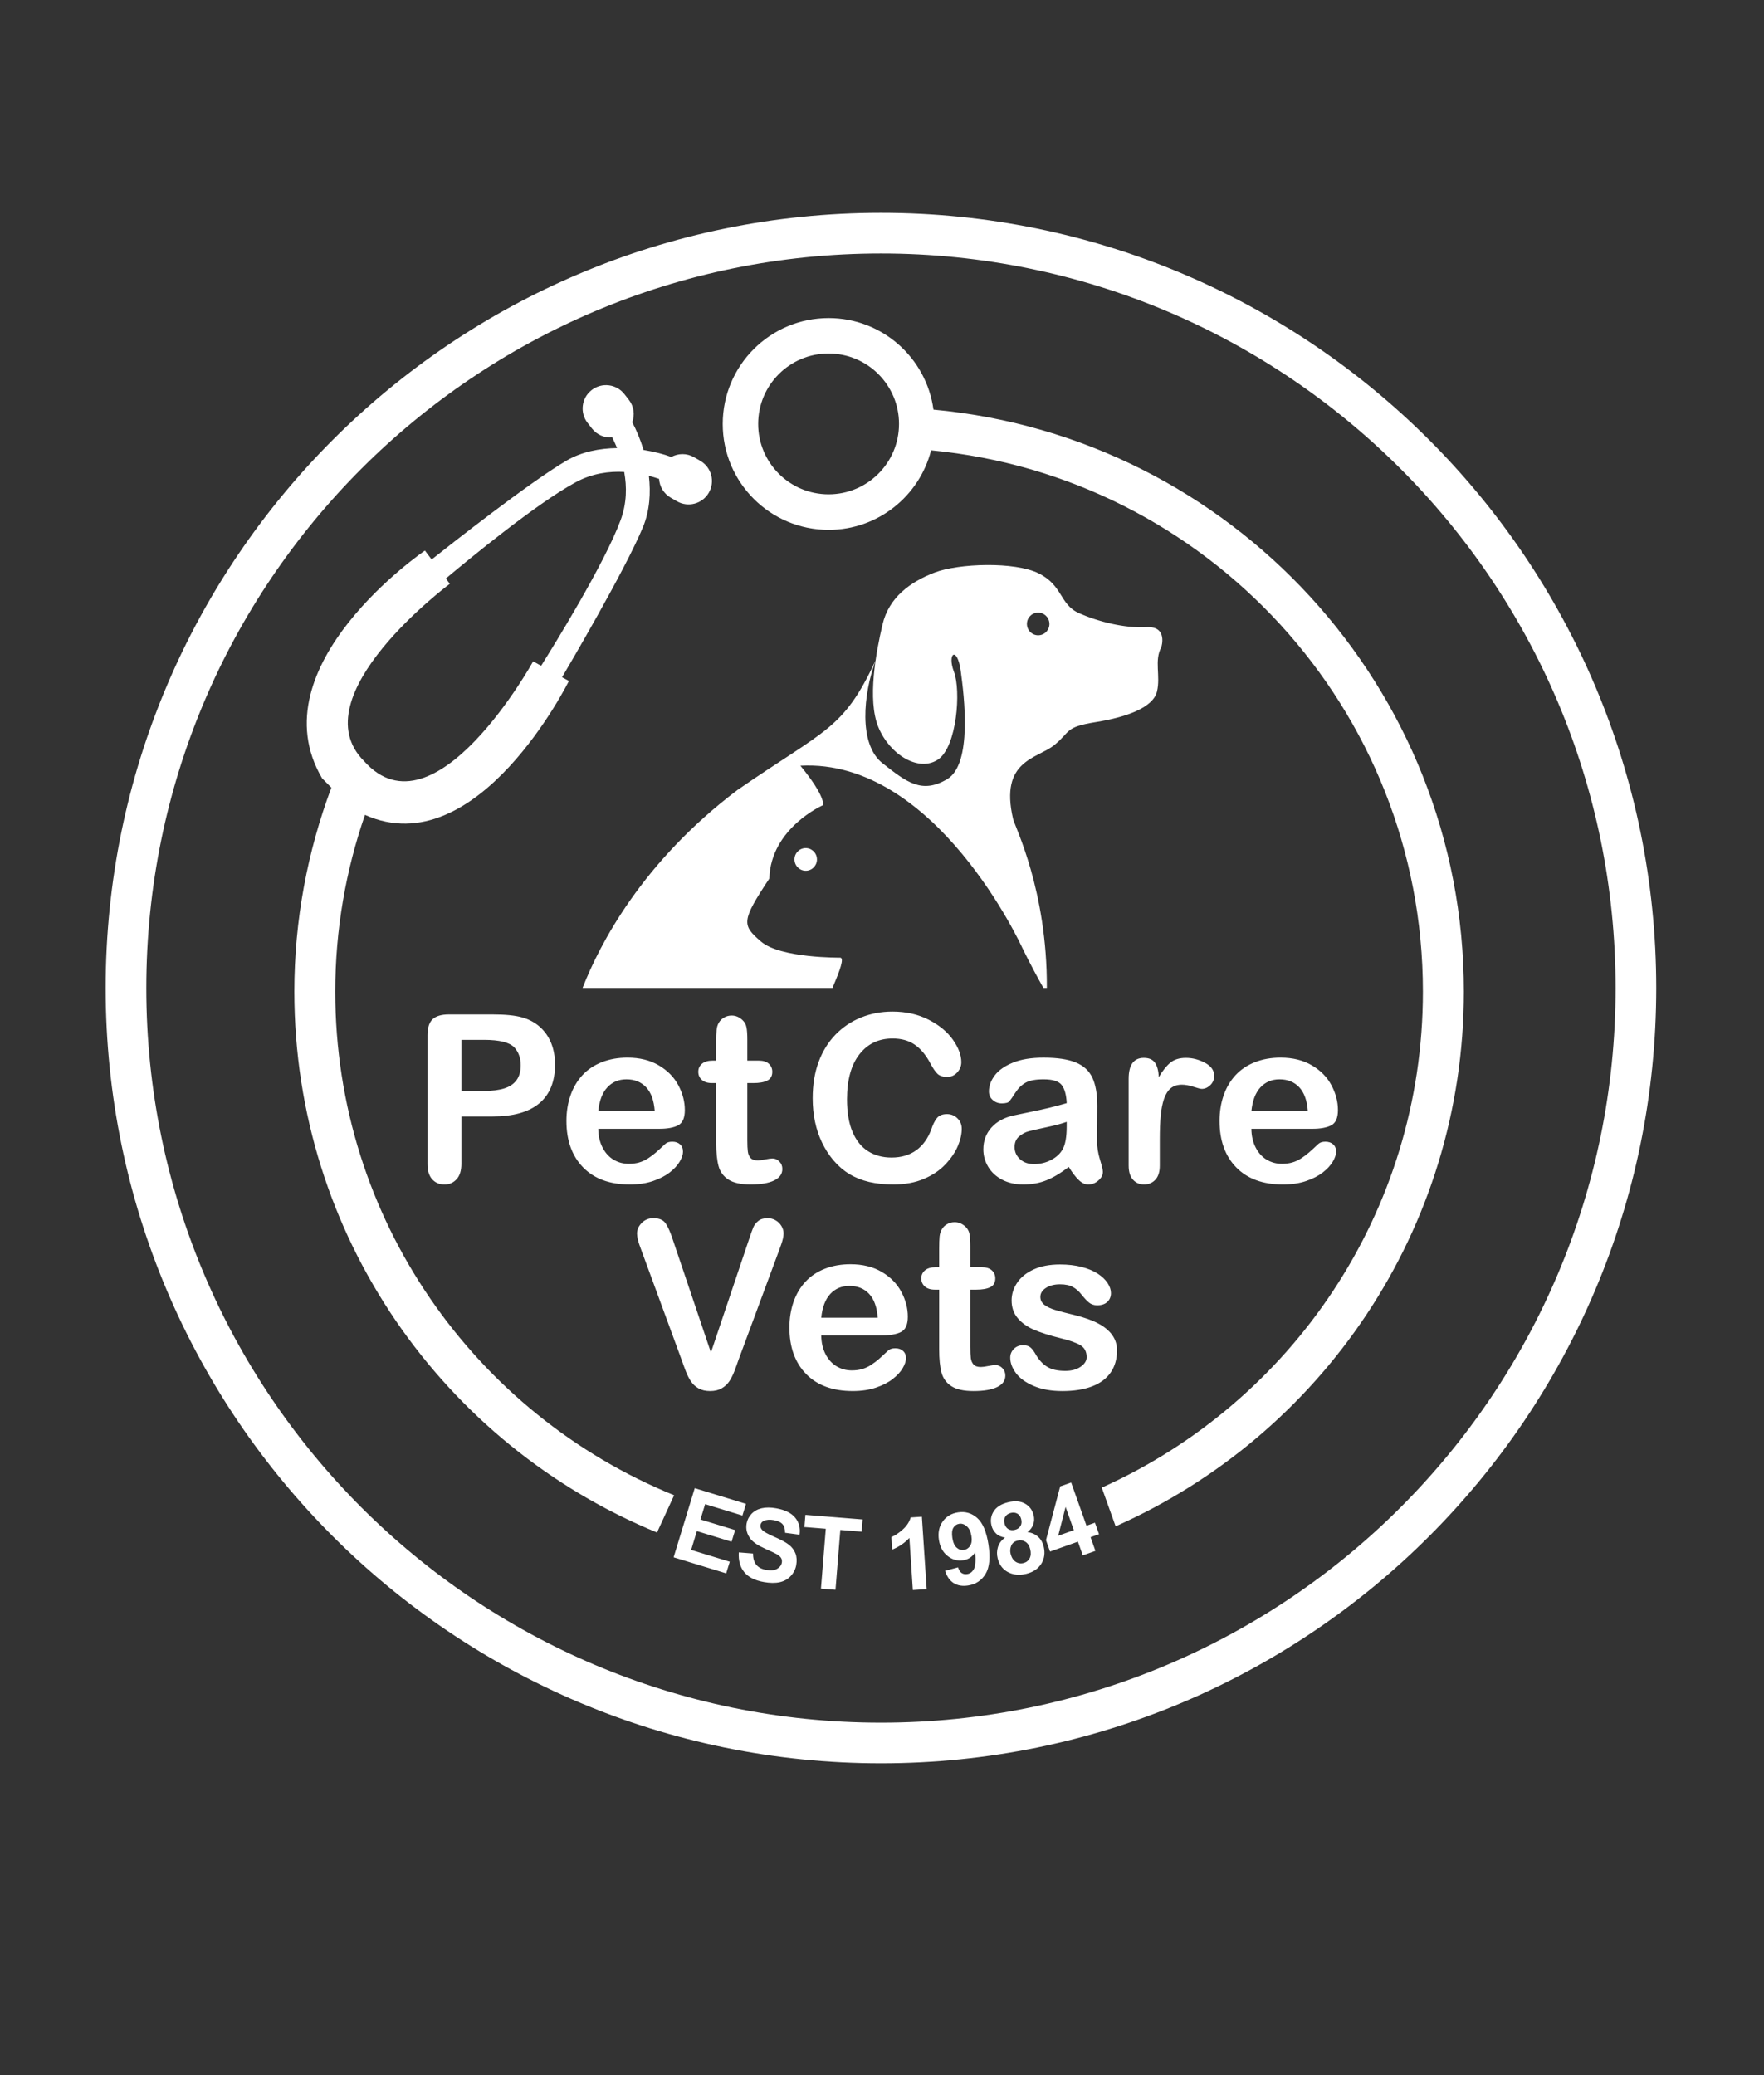 <?xml version="1.0" encoding="UTF-8"?>
<svg xmlns="http://www.w3.org/2000/svg" width="102" height="120" viewBox="0 0 102 120" fill="none">
  <rect x="0" y="0" width="102" height="120" fill="#333333" stroke="none"/>
  <path d="M64.315 77.207C64.133 76.95 63.865 76.727 63.511 76.538C63.157 76.349 62.7 76.186 62.142 76.05C61.672 75.936 61.303 75.839 61.034 75.76C60.766 75.68 60.553 75.581 60.394 75.46C60.236 75.339 60.157 75.184 60.157 74.995C60.157 74.788 60.265 74.615 60.48 74.477C60.695 74.339 60.966 74.269 61.291 74.269C61.608 74.269 61.858 74.322 62.043 74.428C62.228 74.533 62.388 74.674 62.525 74.85C62.692 75.061 62.84 75.219 62.969 75.325C63.099 75.43 63.257 75.483 63.441 75.483C63.696 75.483 63.893 75.417 64.031 75.285C64.17 75.153 64.239 74.984 64.239 74.777C64.239 74.588 64.174 74.395 64.044 74.197C63.915 73.999 63.725 73.819 63.477 73.656C63.229 73.493 62.919 73.364 62.547 73.267C62.176 73.17 61.757 73.122 61.291 73.122C60.697 73.122 60.191 73.217 59.771 73.409C59.351 73.6 59.033 73.856 58.817 74.177C58.602 74.498 58.494 74.839 58.494 75.2C58.494 75.604 58.611 75.945 58.844 76.222C59.077 76.499 59.388 76.722 59.777 76.891C60.166 77.06 60.671 77.222 61.291 77.376C61.84 77.508 62.235 77.647 62.474 77.791C62.714 77.937 62.834 78.167 62.834 78.484C62.834 78.691 62.718 78.874 62.488 79.035C62.257 79.195 61.961 79.275 61.601 79.275C61.156 79.275 60.806 79.196 60.549 79.038C60.291 78.88 60.071 78.64 59.886 78.319C59.794 78.152 59.697 78.022 59.596 77.93C59.494 77.837 59.349 77.791 59.16 77.791C58.945 77.791 58.767 77.862 58.626 78.002C58.486 78.143 58.415 78.312 58.415 78.51C58.415 78.809 58.525 79.107 58.745 79.404C58.965 79.701 59.306 79.948 59.768 80.146C60.23 80.344 60.783 80.443 61.43 80.443C62.107 80.443 62.682 80.351 63.154 80.169C63.627 79.987 63.984 79.718 64.226 79.364C64.468 79.01 64.589 78.585 64.589 78.088C64.589 77.758 64.498 77.465 64.315 77.207ZM53.486 73.461C53.343 73.582 53.271 73.737 53.271 73.926C53.271 74.115 53.34 74.271 53.475 74.394C53.612 74.518 53.81 74.579 54.069 74.579H54.306V78.035C54.306 78.594 54.351 79.04 54.441 79.374C54.532 79.709 54.722 79.97 55.012 80.159C55.303 80.348 55.729 80.443 56.292 80.443C56.885 80.443 57.341 80.366 57.657 80.212C57.974 80.058 58.132 79.836 58.132 79.546C58.132 79.374 58.074 79.23 57.957 79.113C57.841 78.997 57.71 78.939 57.565 78.939C57.464 78.939 57.323 78.958 57.143 78.995C56.962 79.032 56.82 79.051 56.714 79.051C56.52 79.051 56.381 79.004 56.295 78.909C56.209 78.814 56.157 78.691 56.136 78.54C56.117 78.388 56.107 78.171 56.107 77.89V74.579H56.443C56.799 74.579 57.073 74.531 57.264 74.434C57.456 74.338 57.551 74.168 57.551 73.926C57.551 73.737 57.484 73.582 57.35 73.461C57.216 73.341 57.021 73.28 56.766 73.28H56.107V72.053C56.107 71.75 56.09 71.516 56.057 71.351C56.024 71.186 55.946 71.047 55.823 70.933C55.638 70.761 55.431 70.675 55.203 70.675C55.04 70.675 54.893 70.714 54.761 70.791C54.629 70.868 54.528 70.968 54.458 71.091C54.388 71.21 54.345 71.351 54.329 71.516C54.314 71.681 54.306 71.909 54.306 72.199V73.281H54.108C53.836 73.28 53.629 73.34 53.486 73.461ZM48.011 74.826C48.299 74.517 48.667 74.362 49.116 74.362C49.587 74.362 49.966 74.514 50.254 74.82C50.542 75.126 50.708 75.586 50.752 76.202H47.487C47.548 75.595 47.723 75.136 48.011 74.826ZM52.104 77.023C52.363 76.888 52.493 76.595 52.493 76.142C52.493 75.654 52.368 75.175 52.117 74.704C51.867 74.234 51.489 73.85 50.986 73.553C50.483 73.257 49.879 73.108 49.176 73.108C48.635 73.108 48.142 73.195 47.698 73.369C47.254 73.542 46.88 73.792 46.577 74.117C46.273 74.443 46.043 74.833 45.884 75.288C45.726 75.743 45.647 76.237 45.647 76.769C45.647 77.899 45.967 78.793 46.609 79.453C47.251 80.113 48.151 80.442 49.307 80.442C49.812 80.442 50.26 80.376 50.649 80.244C51.038 80.113 51.361 79.947 51.618 79.746C51.876 79.546 52.068 79.338 52.196 79.12C52.323 78.902 52.387 78.712 52.387 78.549C52.387 78.364 52.33 78.222 52.215 78.12C52.101 78.019 51.952 77.968 51.767 77.968C51.596 77.968 51.464 78.008 51.371 78.087C51.147 78.298 50.965 78.465 50.824 78.589C50.683 78.712 50.529 78.827 50.362 78.935C50.195 79.043 50.022 79.122 49.844 79.172C49.666 79.223 49.47 79.248 49.254 79.248C48.933 79.248 48.64 79.169 48.374 79.011C48.108 78.852 47.894 78.617 47.734 78.305C47.574 77.993 47.491 77.632 47.487 77.223H51.009C51.479 77.224 51.844 77.157 52.104 77.023ZM38.494 70.751C38.355 70.546 38.119 70.444 37.785 70.444C37.512 70.444 37.286 70.536 37.105 70.721C36.925 70.905 36.835 71.11 36.835 71.334C36.835 71.422 36.849 71.53 36.878 71.657C36.907 71.785 36.941 71.904 36.983 72.014C37.025 72.124 37.066 72.236 37.105 72.35L39.407 78.616C39.491 78.857 39.574 79.086 39.658 79.302C39.741 79.517 39.839 79.71 39.951 79.879C40.063 80.048 40.21 80.184 40.393 80.288C40.576 80.391 40.799 80.443 41.063 80.443C41.327 80.443 41.55 80.39 41.732 80.284C41.914 80.179 42.061 80.043 42.17 79.879C42.28 79.714 42.377 79.522 42.461 79.305C42.544 79.087 42.628 78.857 42.711 78.616L45.053 72.297C45.092 72.183 45.132 72.072 45.172 71.964C45.211 71.856 45.244 71.746 45.27 71.634C45.297 71.522 45.31 71.418 45.31 71.321C45.31 71.18 45.269 71.041 45.188 70.902C45.106 70.764 44.994 70.653 44.851 70.569C44.708 70.486 44.553 70.444 44.386 70.444C44.158 70.444 43.977 70.498 43.846 70.606C43.714 70.713 43.619 70.834 43.562 70.968C43.505 71.103 43.419 71.341 43.305 71.684L41.108 78.213L38.919 71.73C38.774 71.281 38.633 70.955 38.494 70.751Z" fill="white"></path>
  <path d="M72.883 62.88C73.171 62.57 73.539 62.415 73.987 62.415C74.458 62.415 74.837 62.568 75.125 62.873C75.413 63.179 75.579 63.64 75.623 64.255H72.359C72.42 63.648 72.595 63.19 72.883 62.88ZM76.975 65.076C77.234 64.942 77.364 64.648 77.364 64.195C77.364 63.708 77.239 63.228 76.988 62.757C76.738 62.287 76.361 61.903 75.857 61.607C75.354 61.31 74.751 61.161 74.047 61.161C73.506 61.161 73.014 61.248 72.569 61.422C72.125 61.596 71.751 61.845 71.448 62.17C71.144 62.496 70.914 62.886 70.755 63.341C70.597 63.796 70.518 64.29 70.518 64.822C70.518 65.952 70.839 66.847 71.481 67.506C72.123 68.166 73.022 68.496 74.178 68.496C74.684 68.496 75.132 68.43 75.521 68.298C75.91 68.166 76.233 68 76.49 67.8C76.747 67.6 76.939 67.391 77.067 67.173C77.195 66.956 77.258 66.765 77.258 66.603C77.258 66.418 77.201 66.275 77.087 66.174C76.973 66.073 76.823 66.022 76.639 66.022C76.467 66.022 76.335 66.062 76.243 66.141C76.019 66.352 75.836 66.519 75.696 66.642C75.555 66.765 75.401 66.88 75.234 66.988C75.067 67.096 74.894 67.175 74.716 67.225C74.538 67.276 74.342 67.301 74.126 67.301C73.805 67.301 73.512 67.222 73.246 67.064C72.98 66.906 72.766 66.671 72.606 66.358C72.446 66.046 72.363 65.686 72.359 65.277H75.881C76.351 65.278 76.716 65.21 76.975 65.076ZM67.115 64.522C67.15 64.146 67.214 63.822 67.306 63.549C67.399 63.277 67.528 63.071 67.695 62.932C67.862 62.794 68.078 62.725 68.342 62.725C68.535 62.725 68.759 62.765 69.011 62.847C69.264 62.928 69.424 62.969 69.489 62.969C69.665 62.969 69.829 62.898 69.981 62.754C70.132 62.611 70.208 62.43 70.208 62.21C70.208 61.898 70.03 61.647 69.674 61.458C69.318 61.269 68.951 61.175 68.573 61.175C68.194 61.175 67.892 61.269 67.666 61.458C67.439 61.648 67.218 61.927 67.003 62.296C66.99 61.927 66.917 61.648 66.785 61.458C66.653 61.269 66.438 61.175 66.139 61.175C65.554 61.175 65.262 61.579 65.262 62.388V67.401C65.262 67.762 65.345 68.034 65.512 68.219C65.679 68.403 65.893 68.496 66.152 68.496C66.416 68.496 66.633 68.404 66.805 68.222C66.977 68.04 67.062 67.766 67.062 67.401V65.897C67.062 65.356 67.079 64.898 67.115 64.522ZM61.68 65.132C61.68 65.757 61.599 66.205 61.436 66.478C61.295 66.724 61.074 66.925 60.773 67.082C60.472 67.238 60.144 67.316 59.787 67.316C59.453 67.316 59.182 67.22 58.976 67.029C58.769 66.838 58.666 66.606 58.666 66.333C58.666 66.069 58.754 65.864 58.93 65.716C59.106 65.569 59.29 65.47 59.484 65.42C59.677 65.369 60.026 65.29 60.529 65.182C61.033 65.075 61.416 64.972 61.68 64.875V65.132ZM62.373 68.235C62.553 68.409 62.736 68.496 62.92 68.496C63.14 68.496 63.337 68.42 63.511 68.268C63.684 68.117 63.771 67.948 63.771 67.764C63.771 67.658 63.715 67.422 63.603 67.055C63.491 66.688 63.435 66.335 63.435 65.996C63.439 65.635 63.443 65.308 63.445 65.013C63.447 64.718 63.449 64.36 63.449 63.938C63.449 63.27 63.355 62.733 63.168 62.329C62.981 61.924 62.661 61.629 62.209 61.442C61.756 61.255 61.134 61.162 60.342 61.162C59.634 61.162 59.043 61.258 58.568 61.452C58.093 61.645 57.744 61.892 57.519 62.191C57.295 62.49 57.183 62.797 57.183 63.114C57.183 63.316 57.257 63.483 57.404 63.612C57.551 63.742 57.726 63.807 57.928 63.807C58.153 63.807 58.299 63.766 58.367 63.685C58.435 63.603 58.552 63.435 58.716 63.18C58.882 62.925 59.079 62.734 59.31 62.606C59.541 62.479 59.885 62.415 60.342 62.415C60.874 62.415 61.225 62.526 61.394 62.748C61.563 62.97 61.659 63.319 61.681 63.793C61.303 63.903 60.952 63.997 60.629 64.073C60.306 64.15 59.918 64.235 59.465 64.327C59.012 64.42 58.729 64.479 58.614 64.505C58.069 64.624 57.64 64.857 57.328 65.205C57.016 65.552 56.86 65.972 56.86 66.464C56.86 66.829 56.955 67.168 57.144 67.48C57.333 67.792 57.602 68.04 57.952 68.222C58.301 68.404 58.707 68.496 59.169 68.496C59.674 68.496 60.13 68.411 60.537 68.242C60.944 68.073 61.365 67.819 61.8 67.48C62.001 67.81 62.192 68.062 62.373 68.235ZM55.361 64.67C55.194 64.508 54.994 64.426 54.761 64.426C54.489 64.426 54.291 64.507 54.168 64.667C54.045 64.828 53.941 65.035 53.858 65.29C53.66 65.831 53.366 66.241 52.977 66.52C52.588 66.8 52.112 66.939 51.55 66.939C51.031 66.939 50.578 66.816 50.191 66.57C49.804 66.324 49.505 65.951 49.294 65.452C49.083 64.953 48.977 64.328 48.977 63.576C48.977 62.45 49.216 61.582 49.693 60.971C50.17 60.359 50.811 60.054 51.615 60.054C52.121 60.054 52.546 60.173 52.892 60.41C53.237 60.647 53.537 61.006 53.792 61.485C53.945 61.775 54.085 61.98 54.211 62.099C54.336 62.217 54.524 62.276 54.774 62.276C54.998 62.276 55.19 62.191 55.348 62.019C55.506 61.848 55.586 61.65 55.586 61.426C55.586 61.017 55.423 60.583 55.098 60.123C54.772 59.663 54.304 59.278 53.693 58.966C53.082 58.654 52.385 58.497 51.602 58.497C50.96 58.497 50.355 58.611 49.788 58.84C49.221 59.069 48.726 59.402 48.304 59.839C47.882 60.277 47.558 60.803 47.332 61.419C47.105 62.035 46.992 62.731 46.992 63.51C46.992 63.989 47.037 64.442 47.127 64.868C47.217 65.295 47.352 65.696 47.532 66.072C47.713 66.448 47.931 66.787 48.185 67.091C48.471 67.425 48.785 67.695 49.125 67.899C49.466 68.103 49.845 68.254 50.263 68.351C50.681 68.447 51.145 68.496 51.654 68.496C52.327 68.496 52.917 68.388 53.422 68.172C53.928 67.957 54.343 67.677 54.668 67.331C54.993 66.986 55.232 66.635 55.384 66.276C55.536 65.918 55.611 65.585 55.611 65.277C55.612 65.035 55.529 64.833 55.361 64.67ZM40.592 61.514C40.449 61.635 40.378 61.791 40.378 61.979C40.378 62.169 40.446 62.325 40.582 62.448C40.718 62.571 40.916 62.632 41.176 62.632H41.413V66.088C41.413 66.647 41.458 67.093 41.548 67.427C41.638 67.762 41.828 68.023 42.119 68.212C42.409 68.401 42.835 68.496 43.398 68.496C43.992 68.496 44.447 68.419 44.763 68.265C45.08 68.111 45.238 67.889 45.238 67.599C45.238 67.427 45.18 67.283 45.063 67.166C44.947 67.05 44.816 66.992 44.671 66.992C44.57 66.992 44.429 67.011 44.249 67.048C44.069 67.085 43.926 67.104 43.82 67.104C43.627 67.104 43.487 67.057 43.401 66.962C43.315 66.868 43.263 66.744 43.243 66.593C43.223 66.441 43.213 66.224 43.213 65.943V62.632H43.549C43.906 62.632 44.179 62.584 44.37 62.487C44.562 62.39 44.657 62.221 44.657 61.979C44.657 61.79 44.59 61.635 44.456 61.514C44.322 61.393 44.127 61.333 43.872 61.333H43.213V60.106C43.213 59.802 43.196 59.568 43.163 59.404C43.131 59.239 43.052 59.099 42.929 58.985C42.744 58.813 42.538 58.727 42.309 58.727C42.146 58.727 41.999 58.766 41.867 58.843C41.735 58.92 41.635 59.02 41.564 59.143C41.493 59.262 41.45 59.404 41.435 59.569C41.42 59.733 41.412 59.961 41.412 60.251V61.333H41.214C40.943 61.333 40.735 61.394 40.592 61.514ZM35.118 62.88C35.406 62.57 35.774 62.415 36.223 62.415C36.693 62.415 37.072 62.568 37.361 62.873C37.649 63.179 37.815 63.64 37.859 64.255H34.594C34.655 63.648 34.83 63.19 35.118 62.88ZM39.211 65.076C39.47 64.942 39.599 64.648 39.599 64.195C39.599 63.708 39.474 63.228 39.224 62.757C38.973 62.287 38.596 61.903 38.092 61.607C37.589 61.31 36.985 61.161 36.282 61.161C35.741 61.161 35.249 61.248 34.804 61.422C34.36 61.596 33.986 61.845 33.683 62.17C33.379 62.496 33.149 62.886 32.99 63.341C32.832 63.796 32.753 64.29 32.753 64.822C32.753 65.952 33.074 66.847 33.716 67.506C34.358 68.166 35.257 68.496 36.413 68.496C36.919 68.496 37.367 68.43 37.756 68.298C38.145 68.166 38.468 68 38.725 67.8C38.982 67.6 39.175 67.391 39.302 67.173C39.43 66.956 39.493 66.765 39.493 66.603C39.493 66.418 39.436 66.275 39.322 66.174C39.208 66.073 39.058 66.022 38.873 66.022C38.702 66.022 38.57 66.062 38.478 66.141C38.254 66.352 38.071 66.519 37.931 66.642C37.79 66.765 37.636 66.88 37.469 66.988C37.301 67.096 37.129 67.175 36.951 67.225C36.773 67.276 36.576 67.301 36.361 67.301C36.04 67.301 35.746 67.222 35.48 67.064C35.214 66.906 35.001 66.671 34.84 66.358C34.68 66.046 34.597 65.686 34.593 65.277H38.115C38.586 65.278 38.951 65.21 39.211 65.076ZM29.733 60.562C29.983 60.83 30.109 61.178 30.109 61.604C30.109 61.96 30.027 62.248 29.864 62.468C29.702 62.687 29.465 62.846 29.155 62.942C28.845 63.039 28.459 63.088 27.998 63.088H26.679V60.133H27.998C28.873 60.133 29.451 60.276 29.733 60.562ZM31.184 63.803C31.79 63.295 32.094 62.549 32.094 61.564C32.094 61.102 32.019 60.687 31.87 60.317C31.72 59.948 31.501 59.636 31.213 59.38C30.925 59.126 30.584 58.943 30.188 58.833C29.788 58.719 29.216 58.662 28.473 58.662H25.96C25.529 58.662 25.215 58.754 25.017 58.939C24.819 59.123 24.72 59.431 24.72 59.862V67.315C24.72 67.702 24.81 67.996 24.99 68.196C25.171 68.396 25.408 68.496 25.703 68.496C25.984 68.496 26.217 68.394 26.402 68.192C26.587 67.99 26.679 67.693 26.679 67.302V64.564H28.473C29.673 64.565 30.577 64.311 31.184 63.803Z" fill="white"></path>
  <path d="M61.188 88.809L61.616 87.142L62.093 88.488L61.188 88.809ZM63.341 89.685L63.059 88.892L63.548 88.719L63.313 88.055L62.824 88.229L61.938 85.731L61.303 85.956L60.482 89.063L60.717 89.724L62.329 89.152L62.61 89.944L63.341 89.685ZM58.47 89.389C58.531 89.235 58.657 89.134 58.847 89.088C59.011 89.048 59.161 89.072 59.296 89.161C59.432 89.25 59.523 89.39 59.569 89.58C59.623 89.798 59.611 89.977 59.534 90.119C59.457 90.26 59.338 90.35 59.178 90.389C59.013 90.43 58.861 90.403 58.722 90.31C58.583 90.217 58.487 90.063 58.435 89.849C58.398 89.696 58.409 89.543 58.47 89.389ZM58.128 87.709C58.195 87.598 58.303 87.525 58.453 87.488C58.597 87.453 58.723 87.469 58.833 87.535C58.941 87.601 59.014 87.707 59.05 87.853C59.088 88.008 59.073 88.14 59.006 88.249C58.939 88.359 58.831 88.432 58.684 88.468C58.538 88.503 58.411 88.489 58.302 88.424C58.193 88.358 58.119 88.248 58.082 88.093C58.045 87.947 58.061 87.819 58.128 87.709ZM57.702 89.467C57.638 89.677 57.633 89.892 57.687 90.112C57.784 90.511 58.006 90.789 58.352 90.947C58.645 91.081 58.976 91.102 59.345 91.012C59.742 90.914 60.031 90.719 60.213 90.426C60.394 90.133 60.439 89.799 60.347 89.425C60.292 89.198 60.184 89.012 60.024 88.867C59.865 88.722 59.661 88.632 59.414 88.597C59.572 88.476 59.682 88.33 59.744 88.159C59.806 87.988 59.814 87.809 59.768 87.621C59.694 87.318 59.526 87.094 59.264 86.949C59.002 86.804 58.679 86.778 58.293 86.873C57.903 86.968 57.627 87.14 57.464 87.389C57.301 87.639 57.257 87.915 57.331 88.217C57.374 88.395 57.46 88.546 57.588 88.672C57.715 88.799 57.89 88.88 58.112 88.915C57.903 89.073 57.766 89.257 57.702 89.467ZM56.098 89.387C56.012 89.523 55.893 89.603 55.741 89.626C55.583 89.65 55.442 89.608 55.318 89.499C55.193 89.391 55.111 89.203 55.069 88.936C55.029 88.673 55.048 88.477 55.127 88.346C55.206 88.216 55.319 88.139 55.465 88.117C55.619 88.093 55.766 88.143 55.905 88.266C56.044 88.388 56.133 88.578 56.172 88.833C56.209 89.066 56.184 89.251 56.098 89.387ZM55.149 91.55C55.375 91.691 55.649 91.737 55.972 91.688C56.421 91.618 56.759 91.395 56.988 91.018C57.216 90.641 57.272 90.074 57.156 89.319C57.042 88.578 56.825 88.065 56.507 87.783C56.188 87.5 55.82 87.391 55.401 87.456C55.016 87.515 54.719 87.692 54.509 87.987C54.3 88.281 54.228 88.638 54.292 89.057C54.354 89.459 54.522 89.767 54.796 89.981C55.07 90.196 55.37 90.278 55.695 90.228C55.993 90.182 56.225 90.028 56.388 89.766C56.429 90.245 56.404 90.568 56.312 90.736C56.221 90.903 56.093 91 55.93 91.025C55.8 91.045 55.69 91.023 55.6 90.961C55.51 90.898 55.443 90.79 55.4 90.637L54.647 90.839C54.756 91.172 54.923 91.409 55.149 91.55ZM53.306 87.708L52.658 87.751C52.583 88.011 52.43 88.245 52.198 88.451C51.966 88.658 51.748 88.802 51.544 88.885L51.592 89.61C51.98 89.453 52.31 89.228 52.584 88.936L52.783 91.948L53.583 91.895L53.306 87.708ZM48.311 91.934L48.59 88.474L49.823 88.573L49.88 87.868L46.57 87.601L46.513 88.306L47.749 88.406L47.47 91.867L48.311 91.934ZM43.032 90.911C43.268 91.201 43.645 91.393 44.166 91.486C44.523 91.549 44.83 91.553 45.088 91.496C45.345 91.438 45.557 91.319 45.725 91.136C45.893 90.954 45.998 90.745 46.04 90.509C46.086 90.249 46.07 90.021 45.993 89.825C45.915 89.628 45.788 89.462 45.613 89.325C45.437 89.189 45.156 89.036 44.769 88.869C44.382 88.701 44.144 88.564 44.055 88.458C43.985 88.374 43.959 88.283 43.976 88.186C43.995 88.079 44.054 88.002 44.154 87.954C44.308 87.88 44.506 87.864 44.747 87.907C44.981 87.949 45.148 88.026 45.248 88.14C45.349 88.253 45.398 88.419 45.395 88.637L46.233 88.749C46.287 88.369 46.204 88.042 45.984 87.769C45.763 87.496 45.395 87.313 44.879 87.221C44.562 87.164 44.284 87.164 44.043 87.219C43.803 87.275 43.607 87.383 43.455 87.544C43.304 87.705 43.21 87.891 43.172 88.1C43.114 88.426 43.191 88.724 43.403 88.996C43.554 89.189 43.842 89.38 44.267 89.57C44.598 89.718 44.809 89.817 44.901 89.868C45.033 89.944 45.123 90.021 45.168 90.1C45.212 90.178 45.226 90.266 45.209 90.364C45.182 90.515 45.09 90.635 44.934 90.724C44.778 90.814 44.567 90.834 44.299 90.786C44.047 90.741 43.858 90.642 43.731 90.488C43.605 90.334 43.542 90.117 43.542 89.837L42.72 89.771C42.692 90.24 42.796 90.621 43.032 90.911ZM41.991 90.985L42.197 90.311L39.964 89.629L40.296 88.541L42.303 89.155L42.508 88.481L40.502 87.868L40.773 86.982L42.929 87.641L43.136 86.965L40.172 86.059L38.951 90.056L41.991 90.985Z" fill="white"></path>
  <path d="M35.887 30.075C34.946 32.628 31.966 37.425 31.29 38.5L30.828 38.247C30.828 38.247 25.122 48.578 21.058 44.02C17.285 40.263 26.009 33.76 26.009 33.76L25.781 33.454C27.005 32.426 31.029 29.101 33.309 27.877C34.253 27.37 35.224 27.244 36.093 27.289C36.249 28.131 36.249 29.091 35.887 30.075ZM40.986 28.493C41.359 27.846 41.138 27.02 40.492 26.647L40.133 26.44C39.712 26.197 39.216 26.21 38.817 26.425C38.376 26.261 37.818 26.118 37.21 26.02C37.026 25.401 36.791 24.85 36.559 24.418C36.716 23.994 36.66 23.501 36.361 23.118L36.105 22.791C35.646 22.203 34.797 22.099 34.209 22.558C33.621 23.017 33.517 23.867 33.976 24.454L34.231 24.781C34.521 25.152 34.965 25.329 35.401 25.295C35.493 25.474 35.588 25.685 35.681 25.91C34.675 25.926 33.635 26.121 32.739 26.647C30.591 27.907 25.987 31.538 24.959 32.354L24.571 31.837C24.571 31.837 14.803 38.499 18.624 45.007L19.16 45.548C17.788 49.221 17.02 53.188 17.02 57.341C17.02 71.468 25.686 83.565 37.99 88.622C38.355 87.824 38.696 87.083 38.98 86.468C27.49 81.788 19.386 70.513 19.386 57.341C19.386 53.76 19.998 50.327 21.104 47.122C27.612 50.04 32.896 39.379 32.896 39.379L32.5 39.162C32.786 38.679 36.158 32.959 37.184 30.468C37.571 29.529 37.634 28.495 37.52 27.515C37.733 27.572 37.936 27.632 38.11 27.693C38.138 28.129 38.375 28.544 38.782 28.779L39.141 28.987C39.787 29.36 40.613 29.139 40.986 28.493ZM51.984 24.514C51.984 26.763 50.161 28.586 47.912 28.586C45.663 28.586 43.84 26.763 43.84 24.514C43.84 22.265 45.663 20.442 47.912 20.442C50.161 20.442 51.984 22.265 51.984 24.514ZM84.644 57.341C84.644 39.728 71.174 25.275 53.976 23.688C53.571 20.699 51.015 18.393 47.915 18.393C44.533 18.393 41.791 21.135 41.791 24.517C41.791 27.899 44.533 30.64 47.915 30.64C50.77 30.64 53.161 28.684 53.839 26.041C69.795 27.556 82.277 40.989 82.277 57.341C82.277 70.118 74.652 81.107 63.708 86.027L64.509 88.263C76.367 83.01 84.644 71.145 84.644 57.341Z" fill="white"></path>
  <path d="M60.678 36.025C60.646 35.664 60.331 35.397 59.973 35.428C59.615 35.46 59.35 35.777 59.382 36.138C59.414 36.499 59.729 36.766 60.087 36.734C60.445 36.703 60.709 36.385 60.678 36.025ZM46.647 50.352C46.289 50.383 45.974 50.116 45.942 49.755C45.91 49.395 46.175 49.077 46.532 49.045C46.89 49.014 47.206 49.281 47.237 49.642C47.269 50.002 47.004 50.32 46.647 50.352ZM67.15 37.427C66.729 38.205 67.118 39.083 66.9 39.989C66.683 40.894 65.205 41.461 63.366 41.756C61.528 42.051 61.934 42.306 60.952 43.094C59.97 43.882 57.788 43.955 58.578 47.35C58.686 47.813 60.558 51.493 60.533 57.132H60.335C59.6 55.832 59.105 54.796 59.105 54.796C59.105 54.796 54.114 43.852 46.282 44.28C47.769 46.087 47.589 46.56 47.589 46.56C47.589 46.56 44.568 47.881 44.485 50.804C42.859 53.272 42.89 53.491 44.011 54.453C45.133 55.416 48.581 55.379 48.581 55.379C48.837 55.389 48.568 56.12 48.134 57.132H33.685C34.676 54.599 37.133 49.845 42.642 45.683C47.77 42.145 48.754 42.204 50.629 38.198C49.925 40.112 49.624 43.024 51.024 44.131C52.425 45.237 53.306 45.926 54.77 45.056C56.234 44.186 55.754 40.26 55.552 38.797C55.35 37.333 54.747 37.77 55.16 38.845C55.572 39.919 55.339 43.193 54.233 43.926C53.128 44.659 51.459 43.656 50.795 42.061C50.132 40.467 50.66 37.695 51.03 36.115C51.399 34.535 52.65 33.644 54.038 33.111C55.425 32.578 58.669 32.463 60.066 33.16C61.464 33.856 61.27 34.958 62.386 35.454C63.501 35.951 65.036 36.337 66.293 36.266C67.55 36.195 67.15 37.427 67.15 37.427Z" fill="white"></path>
  <path d="M50.94 100.793C75.049 100.793 94.594 81.248 94.594 57.139C94.594 33.029 75.049 13.484 50.94 13.484C26.83 13.484 7.285 33.029 7.285 57.139C7.285 81.248 26.83 100.793 50.94 100.793Z" stroke="white" stroke-width="2.35"></path>
</svg>
